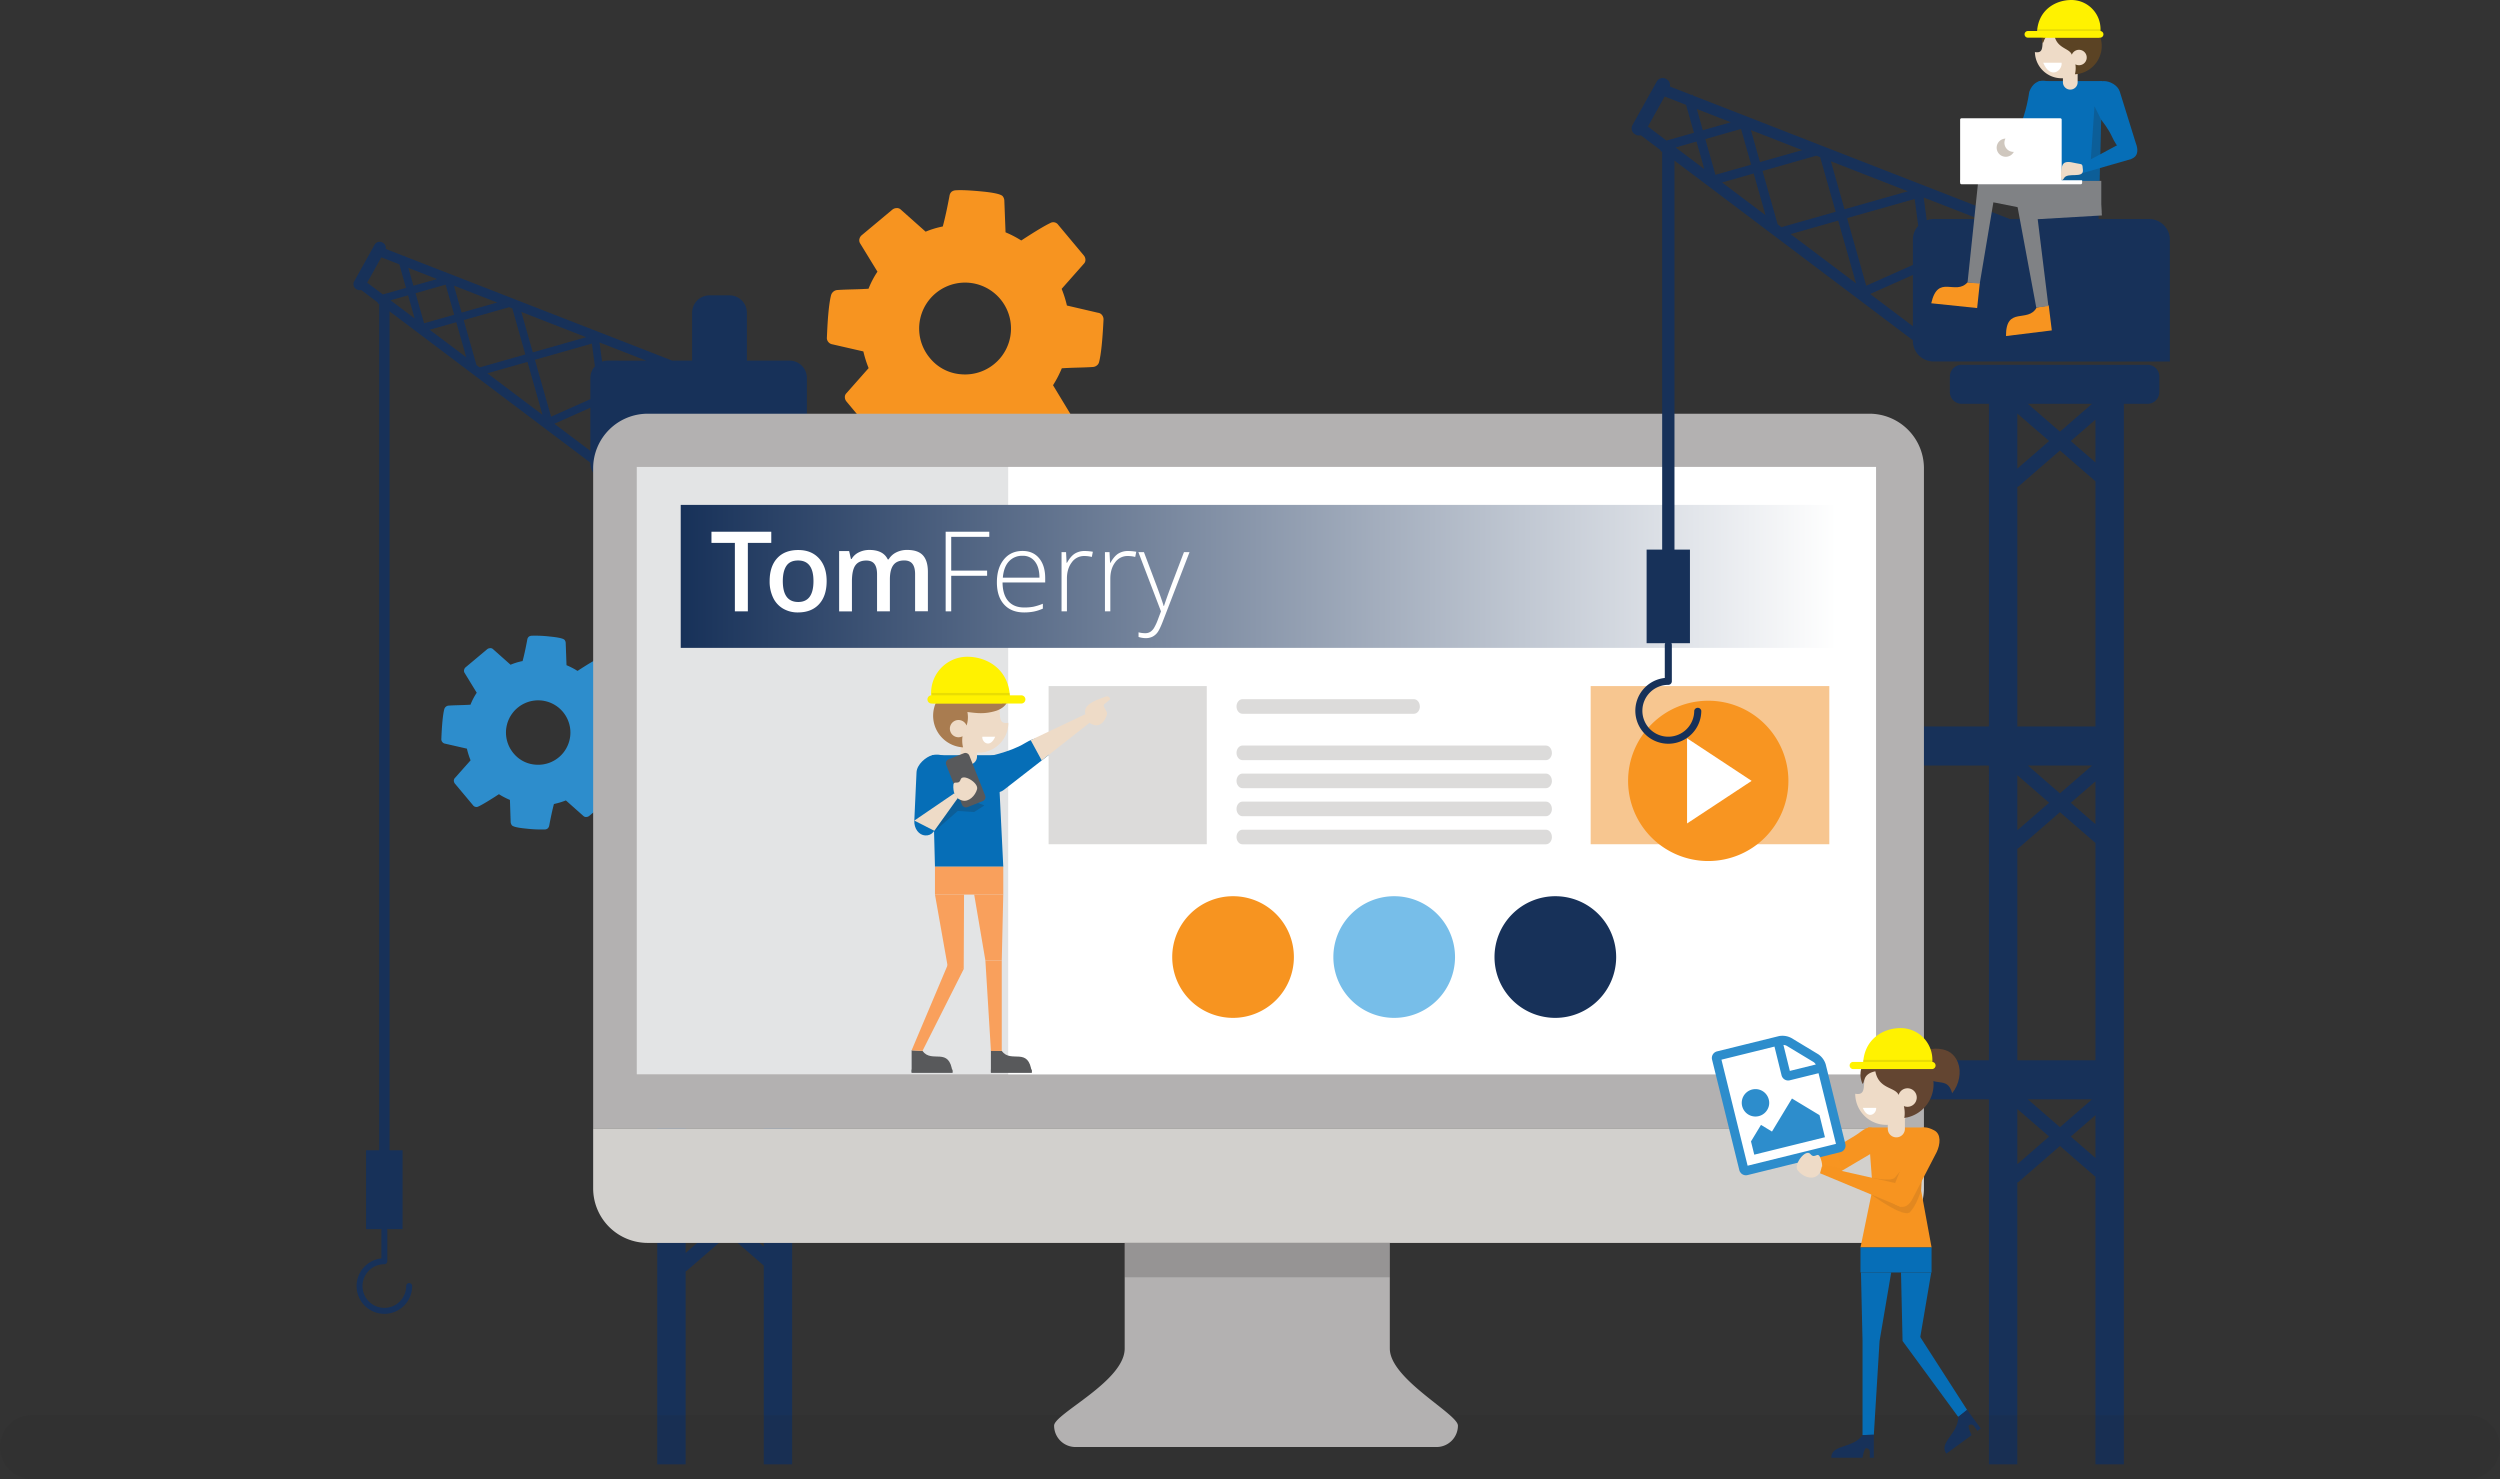 <svg xmlns="http://www.w3.org/2000/svg" xmlns:xlink="http://www.w3.org/1999/xlink" viewBox="0 0 2089.79 1236.31"><rect x="0" y="0" width="2089.79" height="1236.31" fill="#333333" stroke="none"/><defs><style>.a{isolation:isolate;}.b{fill:#2d8dcc;}.c{fill:#f79420;}.d{fill:#173159;}.e,.i{fill:#231f20;mix-blend-mode:multiply;}.e{opacity:0.1;}.f{fill:#b3b1b1;}.g{fill:#e3e4e5;}.h{fill:#d2d0cd;}.i{opacity:0.2;}.j{fill:#fff;}.k{fill:#f7c690;}.l{fill:url(#a);}.m{fill:#dcdbda;}.n{fill:#77bee9;}.o{fill:#f89521;}.p{fill:#eedbc7;}.q{fill:#066eb7;}.r{fill:#634531;}.s{fill:#fff200;}.t{fill:#f9a05c;}.u{fill:#58595b;}.v{fill:#a97c50;}.w{fill:#5b4324;}.x{fill:#808285;}.y{fill:#cfc7be;}</style><linearGradient id="a" x1="569.03" y1="481.81" x2="1534.85" y2="481.81" gradientUnits="userSpaceOnUse"><stop offset="0" stop-color="#173159"/><stop offset="1" stop-color="#fff"/></linearGradient></defs><title>IT-Maintenance-01ss</title><g class="a"><path class="b" d="M814.35,827.35l-17.92,15a4.12,4.12,0,0,1-2.4.91,3.21,3.21,0,0,1-2.4-.74L776.9,829.43a66.3,66.3,0,0,1-10,3q-1.68,6.2-3.93,17.94a4.11,4.11,0,0,1-1.34,2.5,3.56,3.56,0,0,1-2.47.82A107.39,107.39,0,0,1,743.8,853q-10.57-1-12.07-2.8a5.2,5.2,0,0,1-1-2.71L730.12,829a60.32,60.32,0,0,1-9.2-4.78q-12.06,7.88-17,10.2a3.55,3.55,0,0,1-4.69-1l-15-17.92a4,4,0,0,1-1-2.55,3.17,3.17,0,0,1,1-2.38l13-14.66a63.86,63.86,0,0,1-3.08-9.76L676,782a3.77,3.77,0,0,1-2.41-1.41,3.6,3.6,0,0,1-.79-2.76q.7-17.85,2.43-24.64a4.12,4.12,0,0,1,1.39-2.12,4,4,0,0,1,2.39-.9c1.81-.14,4.74-.26,8.81-.37s7.17-.24,9.33-.39a52.24,52.24,0,0,1,5.22-10l-10.15-16.59a3.28,3.28,0,0,1-.41-2.54,3.92,3.92,0,0,1,1.36-2.22l17.92-15a4.07,4.07,0,0,1,2.39-.91,3.19,3.19,0,0,1,2.33.66L730.64,716a51.33,51.33,0,0,1,10.06-3.06q1.9-7.06,3.92-17.94a4,4,0,0,1,1.26-2.42,4.44,4.44,0,0,1,2.47-.83,105.35,105.35,0,0,1,15.32.7q10.65,1.05,12.14,2.81a4.48,4.48,0,0,1,.94,2.78l.67,18.35a60.32,60.32,0,0,1,9.2,4.78q12.06-7.87,17-10.2a3.55,3.55,0,0,1,4.69,1l15,17.92a4,4,0,0,1,1,2.55,3.15,3.15,0,0,1-1,2.38l-13,14.66a67.38,67.38,0,0,1,3.08,9.76l18.21,4.25a3.42,3.42,0,0,1,2.34,1.33,4.09,4.09,0,0,1,.88,2.69q-.91,18.43-2.6,24.78a3.44,3.44,0,0,1-1.3,2.05,4,4,0,0,1-2.4.9q-2.7.21-8.81.37t-9.32.4a64.42,64.42,0,0,1-5.15,9.91l10.08,16.66a3.32,3.32,0,0,1,.4,2.54A4,4,0,0,1,814.35,827.35Zm-63-27.83A26.93,26.93,0,1,0,733.11,790,26,26,0,0,0,751.36,799.52Z" transform="translate(-303.86 -160.34)"/><path class="c" d="M1197.06,512.92l-25.57,21.36a5.77,5.77,0,0,1-3.42,1.29,4.57,4.57,0,0,1-3.42-1.05l-21-18.62a96.13,96.13,0,0,1-14.24,4.26q-2.4,8.85-5.6,25.6a5.83,5.83,0,0,1-1.92,3.56,5,5,0,0,1-3.52,1.18q-6.86.45-22-1t-17.23-4a7.44,7.44,0,0,1-1.46-3.86l-.84-26.29a85.14,85.14,0,0,1-13.13-6.83q-17.2,11.24-24.22,14.56a5.06,5.06,0,0,1-6.69-1.46L1011.47,496a5.65,5.65,0,0,1-1.38-3.64,4.42,4.42,0,0,1,1.37-3.39l18.5-20.93a92.35,92.35,0,0,1-4.4-13.93l-25.89-5.94a5.45,5.45,0,0,1-3.44-2,5.16,5.16,0,0,1-1.14-3.94q1-25.49,3.48-35.17a5.9,5.9,0,0,1,2-3,5.79,5.79,0,0,1,3.42-1.29c2.58-.19,6.76-.37,12.57-.52s10.24-.34,13.32-.56a73.35,73.35,0,0,1,7.46-14.25l-14.5-23.68a4.76,4.76,0,0,1-.58-3.63,5.67,5.67,0,0,1,1.93-3.17l25.58-21.36a5.78,5.78,0,0,1,3.42-1.3,4.54,4.54,0,0,1,3.32.94L1077.61,354a74.16,74.16,0,0,1,14.35-4.35q2.71-10.11,5.6-25.61a5.64,5.64,0,0,1,1.8-3.46,6.41,6.41,0,0,1,3.52-1.18q6.64-.47,21.85,1t17.33,4a6.28,6.28,0,0,1,1.35,3.95l1,26.19a86.5,86.5,0,0,1,13.13,6.83q17.2-11.24,24.22-14.56a5,5,0,0,1,6.68,1.46l21.36,25.57a5.65,5.65,0,0,1,1.38,3.64,4.48,4.48,0,0,1-1.37,3.4l-18.5,20.92a93.51,93.51,0,0,1,4.4,13.93l26,6.06a4.9,4.9,0,0,1,3.35,1.9,5.81,5.81,0,0,1,1.25,3.84q-1.29,26.31-3.7,35.37a4.89,4.89,0,0,1-1.87,2.92,5.76,5.76,0,0,1-3.41,1.29q-3.87.3-12.57.52c-5.81.16-10.24.35-13.32.57a90.7,90.7,0,0,1-7.34,14.15l14.38,23.77a4.75,4.75,0,0,1,.58,3.62A5.65,5.65,0,0,1,1197.06,512.92Zm-89.88-39.72a38.39,38.39,0,1,0-26.06-13.63A37,37,0,0,0,1107.18,473.2Z" transform="translate(-303.86 -160.34)"/><path class="d" d="M2099,465.26H1943.67a9.89,9.89,0,0,0-9.89,9.89V488a9.89,9.89,0,0,0,9.89,9.9h22.77v269.7H966.05V616.22h19.8a9.89,9.89,0,0,0,9.89-9.9V593.46a9.89,9.89,0,0,0-9.89-9.9H928.19v-21.5h35.62a14.52,14.52,0,0,0,14.53-14.53V476.3a14.52,14.52,0,0,0-14.53-14.53H928.19v-40a14.53,14.53,0,0,0-14.53-14.54H896.94a14.54,14.54,0,0,0-14.53,14.54v40H865.7l-223.19-87-.18-.64-.85.24-15.2-5.93a4.79,4.79,0,0,0-2.36-5.16l-.41-.23a4.78,4.78,0,0,0-6.51,1.85l-17.1,30.66a4.77,4.77,0,0,0,1.85,6.5l.41.24a4.78,4.78,0,0,0,3.59.43l13.81,10.41.34,1.2.91-.26v707.78H609.86v65.93H623a2.48,2.48,0,0,0-.33,1.17v23.32a23.23,23.23,0,1,0,25.72,23.09,2.49,2.49,0,0,0-5,0,18.25,18.25,0,1,1-18.25-18.25,2.49,2.49,0,0,0,2.49-2.49s0-.1,0-.16,0-.1,0-.16v-25.35a2.48,2.48,0,0,0-.33-1.17h13.08v-65.93h-10.9V420.6L797.37,547.12v.41a14.53,14.53,0,0,0,14.54,14.53h70.5v21.5H830.49a9.89,9.89,0,0,0-9.89,9.9v12.86a9.89,9.89,0,0,0,9.89,9.9h22.76V767.61H830.49a9.89,9.89,0,0,0-9.89,9.89v12.87a9.89,9.89,0,0,0,9.89,9.89h22.76v246.39H830.49a9.89,9.89,0,0,0-9.89,9.89v12.86a9.9,9.9,0,0,0,9.89,9.9h22.76v305.12H877V1223.09a5.51,5.51,0,0,0,1.39-.9l34.23-29.7,29.68,25.77v166.16h23.74V1079.3h549.44l.35,1.09h70.09l-.35-1.09h380.86v305.12h23.74V1148.9a6.22,6.22,0,0,0,1.4-.91l34.22-29.7,29.68,25.76v240.37h23.76V497.91H2099a9.9,9.9,0,0,0,9.9-9.9V475.15A9.89,9.89,0,0,0,2099,465.26ZM793.81,442.21l-44.57,12.66-9.59-33.78Zm-74.34-29-29.75,8.45-6.4-22.54Zm-50.3-19.61-19.72,5.6-4.24-14.93Zm-45.3,12.87-13.08-9.85,11.81-21.17,15.07,5.87L643.24,401Zm6.46,4.88L645,407.19l5.49,19.37Zm20.89-5.93,25.15-7.14,7.14,25.15-25.15,7.13ZM663,436l22.27-6.32L693.61,459Zm39.16,29.51-10.68-37.6,37.95-10.77,2.67,1L743,456.63l-38.21,10.85Zm9.12,6.88,33.51-9.52,12.55,44.23Zm86.09,64.87-30.11-22.69,30.11-13.43Zm0-60.93V494l-32.85,14.65L751,461.08l47.61-13.52,2.55,19A14.49,14.49,0,0,0,797.37,476.3Zm14.54-14.53a14.68,14.68,0,0,0-4.76.81l-2.16-16,39,15.2ZM939.43,616.22l-26.81,23.26-26.8-23.26ZM877,624.29l26.56,23.05-26.56,23Zm0,184.05,26.56,23L877,854.44Zm8.81-8.08h53.61l-26.81,23.27ZM877,1207.69v-46.1l26.56,23.05Zm65.3-5.15-20.63-17.9,20.63-17.91Zm0-51.52-29.68,25.76-34.23-29.7a5.79,5.79,0,0,0-1.39-.9V1079.3h65.3Zm0-104.37H877V869.82a5.67,5.67,0,0,0,1.39-.87l34.22-29.7L942.31,865Zm0-197.36-20.63-17.9,20.63-17.9Zm0-81.68H877V685.78a5.71,5.71,0,0,0,1.39-.88l34.22-29.69L942.31,681Zm0-102.37-20.63-17.9,20.63-17.89Zm1024.13,381.41H966.05V800.26H1966.44Zm86.17-548.74-26.81,23.27L1999,497.91ZM1990.18,506l26.57,23-26.57,23.05Zm0,302.35,26.56,23-26.56,23.05Zm8.81-8.08h53.62l-26.81,23.27Zm-8.81,333.22v-46.1l26.56,23Zm8.81-54.18h53.62l-26.81,23.27Zm56.49,49-20.62-17.89,20.62-17.9Zm0-81.67h-65.3V869.83a6.09,6.09,0,0,0,1.4-.88l34.22-29.7L2055.48,865Zm0-197.36-20.62-17.9,20.62-17.9Zm0-81.68h-65.3V567.47a6,6,0,0,0,1.4-.87l34.22-29.7,29.68,25.76Zm0-220.68L2034.86,529l20.62-17.9Z" transform="translate(-303.86 -160.34)"/><path class="e" d="M2393.64,1369.93a26.72,26.72,0,0,1-26.72,26.72H330.58a26.72,26.72,0,0,1-26.72-26.72h0a26.72,26.72,0,0,1,26.72-26.72H2366.92a26.72,26.72,0,0,1,26.72,26.72Z" transform="translate(-303.86 -160.34)"/><path class="f" d="M1866.49,506.17H845.3a45.61,45.61,0,0,0-45.61,45.61v551.74H1912.11V551.78A45.61,45.61,0,0,0,1866.49,506.17Z" transform="translate(-303.86 -160.34)"/><rect class="g" x="532.29" y="390.33" width="1035.91" height="507.69"/><path class="h" d="M799.69,1153.69a45.62,45.62,0,0,0,45.61,45.62H1866.49a45.62,45.62,0,0,0,45.62-45.62v-50.17H799.69Z" transform="translate(-303.86 -160.34)"/><path class="f" d="M1465.63,1287.63v-88.32H1244v88.32c0,27.37-59,54.54-59,64.42a17.89,17.89,0,0,0,17.88,17.88h301.8a17.89,17.89,0,0,0,17.89-17.88C1522.54,1342.17,1465.63,1313.18,1465.63,1287.63Z" transform="translate(-303.86 -160.34)"/><rect class="i" x="940.09" y="1038.97" width="221.69" height="28.74"/><rect class="j" x="842.77" y="390.33" width="725.44" height="507.69"/><rect class="k" x="1329.66" y="573.5" width="199.49" height="132.21"/><rect class="l" x="569.03" y="422.05" width="965.82" height="119.52"/><rect class="m" x="876.55" y="573.5" width="132.21" height="132.21"/><path class="m" d="M1490.76,750.89c0,3.37-2.26,6.11-5,6.11H1342.48c-2.78,0-5-2.74-5-6.11h0c0-3.37,2.26-6.1,5-6.1h143.24c2.78,0,5,2.73,5,6.1Z" transform="translate(-303.86 -160.34)"/><path class="m" d="M1601.15,789.65c0,3.37-2.25,6.11-5,6.11H1342.48c-2.78,0-5-2.74-5-6.11h0c0-3.37,2.26-6.1,5-6.1h253.63c2.79,0,5,2.73,5,6.1Z" transform="translate(-303.86 -160.34)"/><path class="m" d="M1601.15,813.09c0,3.37-2.25,6.1-5,6.1H1342.48c-2.78,0-5-2.73-5-6.1h0c0-3.37,2.26-6.1,5-6.1h253.63c2.79,0,5,2.73,5,6.1Z" transform="translate(-303.86 -160.34)"/><path class="m" d="M1601.15,836.52c0,3.37-2.25,6.1-5,6.1H1342.48c-2.78,0-5-2.73-5-6.1h0c0-3.37,2.26-6.1,5-6.1h253.63c2.79,0,5,2.73,5,6.1Z" transform="translate(-303.86 -160.34)"/><path class="m" d="M1601.15,860c0,3.37-2.25,6.11-5,6.11H1342.48c-2.78,0-5-2.74-5-6.11h0c0-3.37,2.26-6.1,5-6.1h253.63c2.79,0,5,2.73,5,6.1Z" transform="translate(-303.86 -160.34)"/><path class="c" d="M1385.44,960.34a50.85,50.85,0,1,1-50.84-50.84A50.85,50.85,0,0,1,1385.44,960.34Z" transform="translate(-303.86 -160.34)"/><path class="n" d="M1520.14,960.34a50.85,50.85,0,1,1-50.84-50.84A50.85,50.85,0,0,1,1520.14,960.34Z" transform="translate(-303.86 -160.34)"/><path class="d" d="M1654.84,960.34A50.85,50.85,0,1,1,1604,909.5,50.85,50.85,0,0,1,1654.84,960.34Z" transform="translate(-303.86 -160.34)"/><path class="o" d="M1798.81,813.09a67,67,0,1,1-67-67A67,67,0,0,1,1798.81,813.09Z" transform="translate(-303.86 -160.34)"/><polygon class="j" points="1410.24 617.14 1410.24 688.35 1464.22 652.75 1410.24 617.14"/><polygon class="c" points="1555.21 1042.77 1614.63 1042.77 1605.9 995.18 1608.65 942.46 1561.56 942.46 1565.38 993.37 1555.21 1042.77"/><path class="p" d="M1881.89,1103.93a7.16,7.16,0,0,0,7.16,7.15h0a7.15,7.15,0,0,0,7.15-7.15v-8.55a7.15,7.15,0,0,0-7.15-7.15h0a7.16,7.16,0,0,0-7.16,7.15Z" transform="translate(-303.86 -160.34)"/><path class="p" d="M1854.67,1074.62a26,26,0,0,0,52,0c0-14.36-11.66-26.6-26-26C1850.49,1049.91,1870.72,1077.58,1854.67,1074.62Z" transform="translate(-303.86 -160.34)"/><rect class="q" x="1555.21" y="1042.77" width="59.41" height="20.9"/><polygon class="q" points="1604.63 1120.98 1590.39 1120.98 1589.08 1063.67 1614.36 1063.67 1604.63 1120.98"/><polygon class="q" points="1644.51 1178.85 1636.91 1184.42 1590.41 1120.99 1601.89 1112.58 1644.51 1178.85"/><path class="j" d="M1861,1086.4h11.17C1872.67,1091.39,1865.28,1096.69,1861,1086.4Z" transform="translate(-303.86 -160.34)"/><polygon class="q" points="1571.16 1120.98 1556.92 1120.98 1555.6 1063.67 1580.89 1063.67 1571.16 1120.98"/><polygon class="q" points="1566.35 1199.63 1556.92 1199.63 1556.92 1120.98 1571.16 1120.98 1566.35 1199.63"/><path class="d" d="M1860.78,1360c-8.2,11.37-26.12,7.54-26.12,18.91h26.12v-.13s1.42-7.88,3.08-7.88a3,3,0,0,1,3,3l-.07,5h3.43v-19.43Z" transform="translate(-303.86 -160.34)"/><path class="c" d="M1828.28,1138.84c-3.12-4.69-5.1-7.43,1.76-13.14,9.66-8,21.88-14,27.28-17.91s11.17-9.22,17.41.86c3.66,5.91-.34,11.8-4.87,14.81l-29.4,17.37c-4.53,3-9.06,2.7-12.18-2Z" transform="translate(-303.86 -160.34)"/><polygon class="o" points="1523 918.19 1539.45 976.71 1521.63 973.04 1517.25 919.58 1523 918.19"/><path class="p" d="M1831.38,1065.16c2.25-5.65-14.46-8.41-17-2.91s-1.89,13.87,3.61,16.45,9.8.62,14-3.91C1837.36,1068.85,1829,1071.14,1831.38,1065.16Z" transform="translate(-303.86 -160.34)"/><path class="r" d="M1869.22,1043.65c13.21-4.15,22.38-5.61,31.91-3.78a28.44,28.44,0,0,1-5.43,55,24.82,24.82,0,0,0,.24-6.17,25.83,25.83,0,0,0-.61-3.79,7.74,7.74,0,1,0-4.4-9.26c-1-2.45-3.46-3.75-6.31-5.12-5-2.39-11.28-5-13.13-14.66-10.83,2.18-8.65,9.26-10.71,10.51C1856.76,1057.52,1859.85,1046.6,1869.22,1043.65Z" transform="translate(-303.86 -160.34)"/><path class="r" d="M1911.14,1057c9.21,14,20.28,1.62,24.57,17.15,6-7.31,7.82-17.95,4.85-25.51-2.85-7.24-8-10.82-15.94-11.59C1908.12,1035.43,1906.67,1050.19,1911.14,1057Z" transform="translate(-303.86 -160.34)"/><path class="d" d="M1940.76,1344.77c.12,14-16.6,21.52-9.88,30.69L1952,1360l-.08-.11s-3.51-7.19-2.17-8.17a3,3,0,0,1,4.2.65l2.89,4.07,2.77-2-11.48-15.67Z" transform="translate(-303.86 -160.34)"/><path class="s" d="M1867.13,1053.89c-.71-2.4-5.89-.16-5.89-2.79,0-21.94,16.69-31.36,31.36-31.36a26.55,26.55,0,0,1,25.46,34.15Z" transform="translate(-303.86 -160.34)"/><rect class="e" x="1557.46" y="885.97" width="57.43" height="4.73"/><path class="s" d="M1850,1051a3,3,0,0,0,3,3h65.84a3,3,0,0,0,3-3h0a3,3,0,0,0-3-3H1853a3,3,0,0,0-3,3Z" transform="translate(-303.86 -160.34)"/><polygon class="j" points="1541.72 959.21 1455.3 980.53 1431.25 883.06 1487.61 869.15 1524.02 887.47 1541.72 959.21"/><path class="b" d="M1823.75,1041.59a15.85,15.85,0,0,1,6.26,8.49l16.4,66.48a5.68,5.68,0,0,1-4.17,6.9l-77.55,19.14a5.7,5.7,0,0,1-6.91-4.17L1735,1046.1a5.68,5.68,0,0,1,4.17-6.9l51.71-12.76a15.8,15.8,0,0,1,10.43,1.59Zm14.82,74.94L1824,1057.45l-24,5.92a5.7,5.7,0,0,1-6.91-4.17l-5.92-24-44.32,10.94,21.87,88.63Zm-57.46-28.43a11.46,11.46,0,1,1,1.3-8.64A11,11,0,0,1,1781.11,1088.1Zm43.7,4.4,4.55,18.47-59.09,14.58-2.73-11.08,8.35-13.81,9.2,5.56,16.7-27.62Zm-30.15-58.67,5.35,21.7,21.7-5.36a6.46,6.46,0,0,0-1.86-2.05l-22.51-13.6A6.48,6.48,0,0,0,1794.66,1033.83Z" transform="translate(-303.86 -160.34)"/><path class="p" d="M1817.18,1125c-3.89-4.68-14.29,8.7-10.67,13.58s11.28,8.28,16.17,4.67,5.22-8.31,3.22-14.14C1823.28,1121.53,1821.29,1130,1817.18,1125Z" transform="translate(-303.86 -160.34)"/><path class="e" d="M1868.17,1158.92s26.93,20,32.28,14.66,9.31-18.06,9.31-18.06l2.06-39.46s-20.94,25.22-24.08,28.74-19.17,0-19.17,0Z" transform="translate(-303.86 -160.34)"/><path class="c" d="M1890.58,1168.42c-5.11-2.38-8.24-3.66-4.38-14.23,5.43-14.89,14.4-34.57,17.71-42.33s6.15-12.12,16.7-6.69c6.18,3.18,5.11,11.87,2.21,18.11L1903,1161.59c-2.9,6.24-7.32,9.2-12.43,6.83Z" transform="translate(-303.86 -160.34)"/><polygon class="c" points="1522.92 975.04 1593.64 991.08 1589.14 1008.89 1521.41 980.76 1522.92 975.04"/><polygon class="q" points="838.66 724.5 781.55 724.5 779.14 631.27 834.08 631.27 838.66 724.5"/><path class="p" d="M1120.57,792.7a6.88,6.88,0,0,1-6.87,6.87h0a6.88,6.88,0,0,1-6.88-6.87v-8.22a6.87,6.87,0,0,1,6.88-6.87h0a6.87,6.87,0,0,1,6.87,6.87Z" transform="translate(-303.86 -160.34)"/><path class="p" d="M1146.74,764.52a25,25,0,0,1-50,0c0-13.8,11.2-25.57,25-25C1150.76,740.77,1131.31,767.37,1146.74,764.52Z" transform="translate(-303.86 -160.34)"/><path class="q" d="M1178.44,780.64c-3.32-4.27-8.74-4.64-17.81.92-12.84,7.87-33.48,11.66-33.48,11.66-16,6.84-9.1,22.26-1.87,27.14,4.44,3,12.58,4.25,17.8.19l37.15-28.87c1.22-1.83,1.54-6.76-1.79-11Z" transform="translate(-303.86 -160.34)"/><rect class="t" x="781.55" y="724.5" width="57.11" height="23.28"/><path class="u" d="M1166.35,1057h-34.18v-18.67l9.07.5C1149.12,1049.74,1163.69,1034.58,1166.35,1057Z" transform="translate(-303.86 -160.34)"/><polygon class="t" points="823.7 802.87 837.39 802.87 838.65 747.78 814.34 747.78 823.7 802.87"/><polygon class="t" points="828.33 878.47 837.39 878.47 837.39 802.87 823.7 802.87 828.33 878.47"/><rect class="u" x="828.31" y="894.07" width="34.18" height="2.58"/><path class="u" d="M1100.09,1057h-34.18v-18.67l9.07.5C1082.86,1049.74,1097.43,1034.58,1100.09,1057Z" transform="translate(-303.86 -160.34)"/><rect class="u" x="762.05" y="894.07" width="34.18" height="2.58"/><polygon class="t" points="792.27 808.25 805.58 810.06 805.86 747.78 781.55 747.78 792.27 808.25"/><polygon class="t" points="762.05 877.97 771.13 878.47 805.58 810.06 793 804.69 762.05 877.97"/><path class="j" d="M1135.75,776.18H1125C1124.51,781,1131.62,786.1,1135.75,776.18Z" transform="translate(-303.86 -160.34)"/><path class="v" d="M1143.46,733.72c-4.3,2.14-5.09,3.71-14,1.71-12.59-2.83-30.23-2.61-29.92-1a26.5,26.5,0,0,0,9.36,50.64,23.47,23.47,0,0,1-.44-9.28,7.21,7.21,0,1,1,3.36-8.94,21.58,21.58,0,0,0,.69-11.32c7.37.82,13.8,2.09,24-1C1145.81,751.38,1150.24,743.69,1143.46,733.72Z" transform="translate(-303.86 -160.34)"/><polygon class="i" points="800.64 664.97 780.79 695.17 800.64 677.89 814.34 678.79 822.89 673.24 800.64 664.97"/><path class="q" d="M1077.39,858.69c5.41.25,9.2-3.63,10.87-14.14,2.35-14.87,12.87-33,12.87-33,5.16-16.57-9.73-22.23-18.13-19.9-5.17,1.42-12.68,7.66-13,14.27l-1.86,40.39c-.31,6.61,3.83,12.16,9.24,12.41Z" transform="translate(-303.86 -160.34)"/><polygon class="p" points="797.74 663.12 764.29 685.94 781 694.46 800.64 667.09 797.74 663.12"/><path class="u" d="M1108,833a3.59,3.59,0,0,0,4.65,2l12.71-5a3.58,3.58,0,0,0,2-4.65L1114.17,792a3.58,3.58,0,0,0-4.65-2l-12.71,5a3.59,3.59,0,0,0-2,4.65Z" transform="translate(-303.86 -160.34)"/><path class="u" d="M1104,798.27a1.43,1.43,0,1,0,.8-1.86A1.43,1.43,0,0,0,1104,798.27Z" transform="translate(-303.86 -160.34)"/><path class="u" d="M1105.79,800.32a.57.57,0,1,0,.32-.74A.58.58,0,0,0,1105.79,800.32Z" transform="translate(-303.86 -160.34)"/><path class="p" d="M1106.85,811.94c1.77-5.33,15.23,2.68,13.76,8.1s-6.93,10.93-12.35,9.46-7.29-5.39-7.52-11.08C1100.42,811,1105,817.59,1106.85,811.94Z" transform="translate(-303.86 -160.34)"/><polygon class="p" points="907.21 597.01 861.56 618.68 870.79 635.67 910.92 604.07 907.21 597.01"/><path class="p" d="M1227.92,742.71c1.95-.8,3.18.07,3.89,1.76.41,1-5.48,4.16-5.38,5.51.17,2.56,3.37,5.15,2.8,7.37-1.4,5.44-5.23,10.47-10.67,9.08s-7.36-5.29-7.68-11C1210.46,748,1223.18,744.65,1227.92,742.71Z" transform="translate(-303.86 -160.34)"/><path class="s" d="M1141.43,748.23c.81-2.74,6.71-.18,6.71-3.18,0-25-19-35.72-35.71-35.72a30.29,30.29,0,0,0-29,38.9Z" transform="translate(-303.86 -160.34)"/><rect class="e" x="778.8" y="579.25" width="65.41" height="5.39"/><path class="s" d="M1161,745a3.45,3.45,0,0,1-3.44,3.45h-75a3.45,3.45,0,0,1-3.44-3.45h0a3.44,3.44,0,0,1,3.44-3.44h75A3.44,3.44,0,0,1,1161,745Z" transform="translate(-303.86 -160.34)"/><path class="d" d="M2100.39,343.45h-42.27V296a17.26,17.26,0,0,0-17.26-17.26H2021A17.26,17.26,0,0,0,2003.77,296v47.44h-19.83L1719,240.17l-.22-.77-1,.29-18-7a5.7,5.7,0,0,0-2.79-6.13l-.49-.27a5.7,5.7,0,0,0-7.73,2.19l-20.3,36.4a5.67,5.67,0,0,0,2.2,7.72l.49.28a5.66,5.66,0,0,0,4.26.51l16.39,12.36.4,1.42,1.08-.31V619.75h-13V698h15.58a2.83,2.83,0,0,0-.39,1.38v27.68A27.57,27.57,0,1,0,1726,754.48a3,3,0,0,0-5.91,0,21.67,21.67,0,1,1-21.66-21.66,3,3,0,0,0,2.95-3c0-.07,0-.13,0-.2s0-.12,0-.18v-30.1A2.83,2.83,0,0,0,1701,698h15.52V619.75h-12.94V294.59l199.28,150.17v.48a17.25,17.25,0,0,0,17.25,17.26l197.55.05V360.7A17.25,17.25,0,0,0,2100.39,343.45Zm-201.78-23.21-52.9,15-11.39-40.09Zm-88.24-34.41-35.31,10-7.6-26.76Zm-59.7-23.28-23.41,6.65-5-17.73Zm-53.78,15.28-15.52-11.7,14-25.12,17.88,7,6.62,23.32Zm7.68,5.78,17.41-4.94,6.53,23Zm24.79-7,29.85-8.48,8.47,29.85-29.85,8.48Zm14,36.25,26.43-7.51,9.91,34.89Zm46.48,35-12.67-44.62,45-12.78,3.17,1.23,13,45.68L1793,350.23Zm10.84,8.17,39.76-11.29,14.91,52.49Zm102.18,77-35.75-26.94,35.75-15.93Zm0-72.32v21.06l-39,17.39-16-56.52,56.5-16,3,22.52A17.16,17.16,0,0,0,1902.84,360.7Zm17.25-17.25a17.06,17.06,0,0,0-5.65,1l-2.56-19,46.27,18Z" transform="translate(-303.86 -160.34)"/><polygon class="q" points="1703.95 151.24 1755.08 151.24 1757.23 67.78 1704.17 67.78 1703.95 151.24"/><path class="p" d="M2028.29,229.09a6.16,6.16,0,0,0,6.16,6.16h0a6.15,6.15,0,0,0,6.15-6.16v-7.35a6.15,6.15,0,0,0-6.15-6.16h0a6.16,6.16,0,0,0-6.16,6.16Z" transform="translate(-303.86 -160.34)"/><path class="c" d="M1980.7,441.25l38.3-4.72-2.58-20.92-10.1,1.81C1999,430.76,1980.58,415.78,1980.7,441.25Z" transform="translate(-303.86 -160.34)"/><path class="p" d="M2004.87,203.87a22.37,22.37,0,0,0,44.73,0c0-12.35-10-22.89-22.36-22.36C2001.27,182.61,2018.68,206.42,2004.87,203.87Z" transform="translate(-303.86 -160.34)"/><path class="w" d="M2019.92,178c11.27-2.53,27-2.34,26.78-.9a23.72,23.72,0,0,1-8.37,45.33,21.54,21.54,0,0,0,.62-5.11,21,21,0,0,0-.24-3.2,6.45,6.45,0,1,0-3-8c-.66-2.11-2.61-3.36-4.89-4.69-4-2.35-9-5-9.87-13.11-9.16,1.05-7.85,7.08-9.64,8C2008.59,188.68,2011.93,179.82,2019.92,178Z" transform="translate(-303.86 -160.34)"/><path class="q" d="M2084.54,293.39c-4.55-2.84-11.28-10.1-15.22-18.78-5.58-12.26-19-25.42-19-25.42-8.4-13.07,4.4-21.07,12.21-21.07,4.8,0,11.46,3.16,13.3,8.79l13.3,42.8C2093.94,292.07,2084.54,293.39,2084.54,293.39Z" transform="translate(-303.86 -160.34)"/><path class="q" d="M1991.3,283.6c-4-2.77-4.56-7.6,0-16,6.43-11.85,8.84-30.48,8.84-30.48,5.36-14.58,19.46-9.19,24.16-3,2.9,3.83,4.4,11,1,15.9l-20.67,29.72c-3.38,4.86-9.35,6.55-13.33,3.79Z" transform="translate(-303.86 -160.34)"/><rect class="x" x="1692.02" y="151.19" width="64.48" height="26.28"/><polygon class="x" points="1693.66 168.33 1694.92 183.72 1757.02 180.09 1754.79 152.74 1693.66 168.33"/><polygon class="x" points="1702.15 257.11 1712.3 255.86 1701.86 171.16 1686.52 173.05 1702.15 257.11"/><path class="o" d="M1918.22,413.85l38.37,4,2.22-21-10.25-.52C1938.42,407.75,1923.86,389,1918.22,413.85Z" transform="translate(-303.86 -160.34)"/><polygon class="x" points="1656.23 167.14 1653.63 152.03 1718.46 151.04 1720.73 179.97 1656.23 167.14"/><polygon class="x" points="1654.88 237.15 1644.71 236.07 1653.66 151.19 1669.03 152.81 1654.88 237.15"/><path class="j" d="M2011.83,212.79h15.38C2027.89,219.66,2017.72,227,2011.83,212.79Z" transform="translate(-303.86 -160.34)"/><polygon class="i" points="1750.84 88.83 1747.39 138.28 1729.33 141.64 1723.38 150.46 1755.08 151.24 1756.35 101.98 1756.35 100 1750.84 88.83"/><polygon class="q" points="1739.09 137.85 1781.2 115.25 1781.54 132.93 1739.03 145.2 1739.09 137.85"/><path class="j" d="M2026.1,259.21h-82.59a1.16,1.16,0,0,0-1.15,1.15v51.19a1.16,1.16,0,0,0,1.15,1.15h82.59a1.15,1.15,0,0,0,1.15-1.15V260.36A1.15,1.15,0,0,0,2026.1,259.21Z" transform="translate(-303.86 -160.34)"/><path class="j" d="M1942.36,311v2.21a1.15,1.15,0,0,0,1.15,1.15h99.68a1.14,1.14,0,0,0,1.15-1.15V311Z" transform="translate(-303.86 -160.34)"/><path class="y" d="M1987,287.31a7.6,7.6,0,0,1-6.75-11.11,7.6,7.6,0,1,0,7,11.1Z" transform="translate(-303.86 -160.34)"/><path class="p" d="M2029.2,309.26c-2.86,5.06-3.12-3.52-1.85-9.18s6-4.62,11.66-3.35,5.53-.21,6,5.65C2045.69,310,2032.16,304,2029.2,309.26Z" transform="translate(-303.86 -160.34)"/><path class="s" d="M2012,191.66c-.66-2.2-5.41-.14-5.41-2.56,0-20.12,15.31-28.76,28.76-28.76a24.38,24.38,0,0,1,23.36,31.32Z" transform="translate(-303.86 -160.34)"/><rect class="e" x="1702.78" y="24.37" width="52.68" height="4.34"/><path class="s" d="M1996.23,189.05a2.78,2.78,0,0,0,2.78,2.77h60.38a2.77,2.77,0,0,0,2.77-2.77h0a2.77,2.77,0,0,0-2.77-2.77H1999a2.78,2.78,0,0,0-2.78,2.77Z" transform="translate(-303.86 -160.34)"/><path class="j" d="M929,671.38H918.15V614.15H898.58v-9.33h50v9.33H929Z" transform="translate(-303.86 -160.34)"/><path class="j" d="M994.87,646.11q0,12.35-6.33,19.26t-17.62,6.92a24.08,24.08,0,0,1-12.47-3.19,21,21,0,0,1-8.33-9.15,31.21,31.21,0,0,1-2.91-13.84q0-12.24,6.28-19.12t17.71-6.87q10.92,0,17.3,7T994.87,646.11Zm-36.65,0q0,17.45,12.89,17.44,12.74,0,12.74-17.44,0-17.25-12.84-17.25-6.74,0-9.76,4.46T958.22,646.11Z" transform="translate(-303.86 -160.34)"/><path class="j" d="M1047.73,671.38H1037v-31q0-5.77-2.18-8.63t-6.83-2.84q-6.19,0-9.08,4t-2.9,13.4v25.09H1005.3V621h8.37l1.51,6.6h.54a14,14,0,0,1,6.08-5.56,19.65,19.65,0,0,1,8.76-2q11.61,0,15.39,7.92h.73a15.33,15.33,0,0,1,6.28-5.83,20,20,0,0,1,9.29-2.09q9,0,13.13,4.55t4.12,13.88v32.83h-10.7v-31c0-3.85-.73-6.73-2.21-8.63s-3.75-2.84-6.85-2.84c-4.15,0-7.2,1.29-9.12,3.89s-2.89,6.58-2.89,12Z" transform="translate(-303.86 -160.34)"/><path class="j" d="M1099,671.38h-4.65V604.82h36.47v4.28H1099v28.22h30v4.33h-30Z" transform="translate(-303.86 -160.34)"/><path class="j" d="M1160,672.29q-10.79,0-16.82-6.65t-6-18.62q0-11.84,5.82-19t15.71-7.12q8.74,0,13.79,6.1t5.06,16.57v3.64h-35.65q.09,10.2,4.76,15.57t13.36,5.37a41.86,41.86,0,0,0,7.44-.59,46.19,46.19,0,0,0,8.13-2.55v4.1a36.38,36.38,0,0,1-7.74,2.48A43,43,0,0,1,1160,672.29Zm-1.32-47.35a14.81,14.81,0,0,0-11.47,4.71q-4.34,4.73-5.06,13.59h30.6q0-8.6-3.74-13.45A12.32,12.32,0,0,0,1158.67,624.94Z" transform="translate(-303.86 -160.34)"/><path class="j" d="M1210.66,620.94a39.25,39.25,0,0,1,6.74.63l-.87,4.33a26.13,26.13,0,0,0-6.42-.78,12.47,12.47,0,0,0-10.38,5.38q-4.05,5.37-4,13.56v27.32h-4.51V621.89H1195l.45,8.92h.32c2-3.64,4.2-6.19,6.51-7.67A15.28,15.28,0,0,1,1210.66,620.94Z" transform="translate(-303.86 -160.34)"/><path class="j" d="M1246.94,620.94a39.16,39.16,0,0,1,6.74.63l-.87,4.33a26.11,26.11,0,0,0-6.41-.78A12.5,12.5,0,0,0,1236,630.5q-4,5.37-4,13.56v27.32h-4.5V621.89h3.82l.46,8.92h.31q3.06-5.46,6.51-7.67A15.28,15.28,0,0,1,1246.94,620.94Z" transform="translate(-303.86 -160.34)"/><path class="j" d="M1255.45,621.89h4.65l10.47,27.77q4.77,12.8,6,17.26h.28q1.9-5.88,6.23-17.53l10.47-27.5h4.65l-22.17,57.5q-2.68,7-4.51,9.47a12,12,0,0,1-4.26,3.69,12.94,12.94,0,0,1-5.89,1.23,20.19,20.19,0,0,1-5.78-1V688.9a21.11,21.11,0,0,0,5.69.73,7.63,7.63,0,0,0,4.09-1.09,10.12,10.12,0,0,0,3.21-3.39,43.94,43.94,0,0,0,3.33-7.29q1.89-5,2.43-6.48Z" transform="translate(-303.86 -160.34)"/></g></svg>